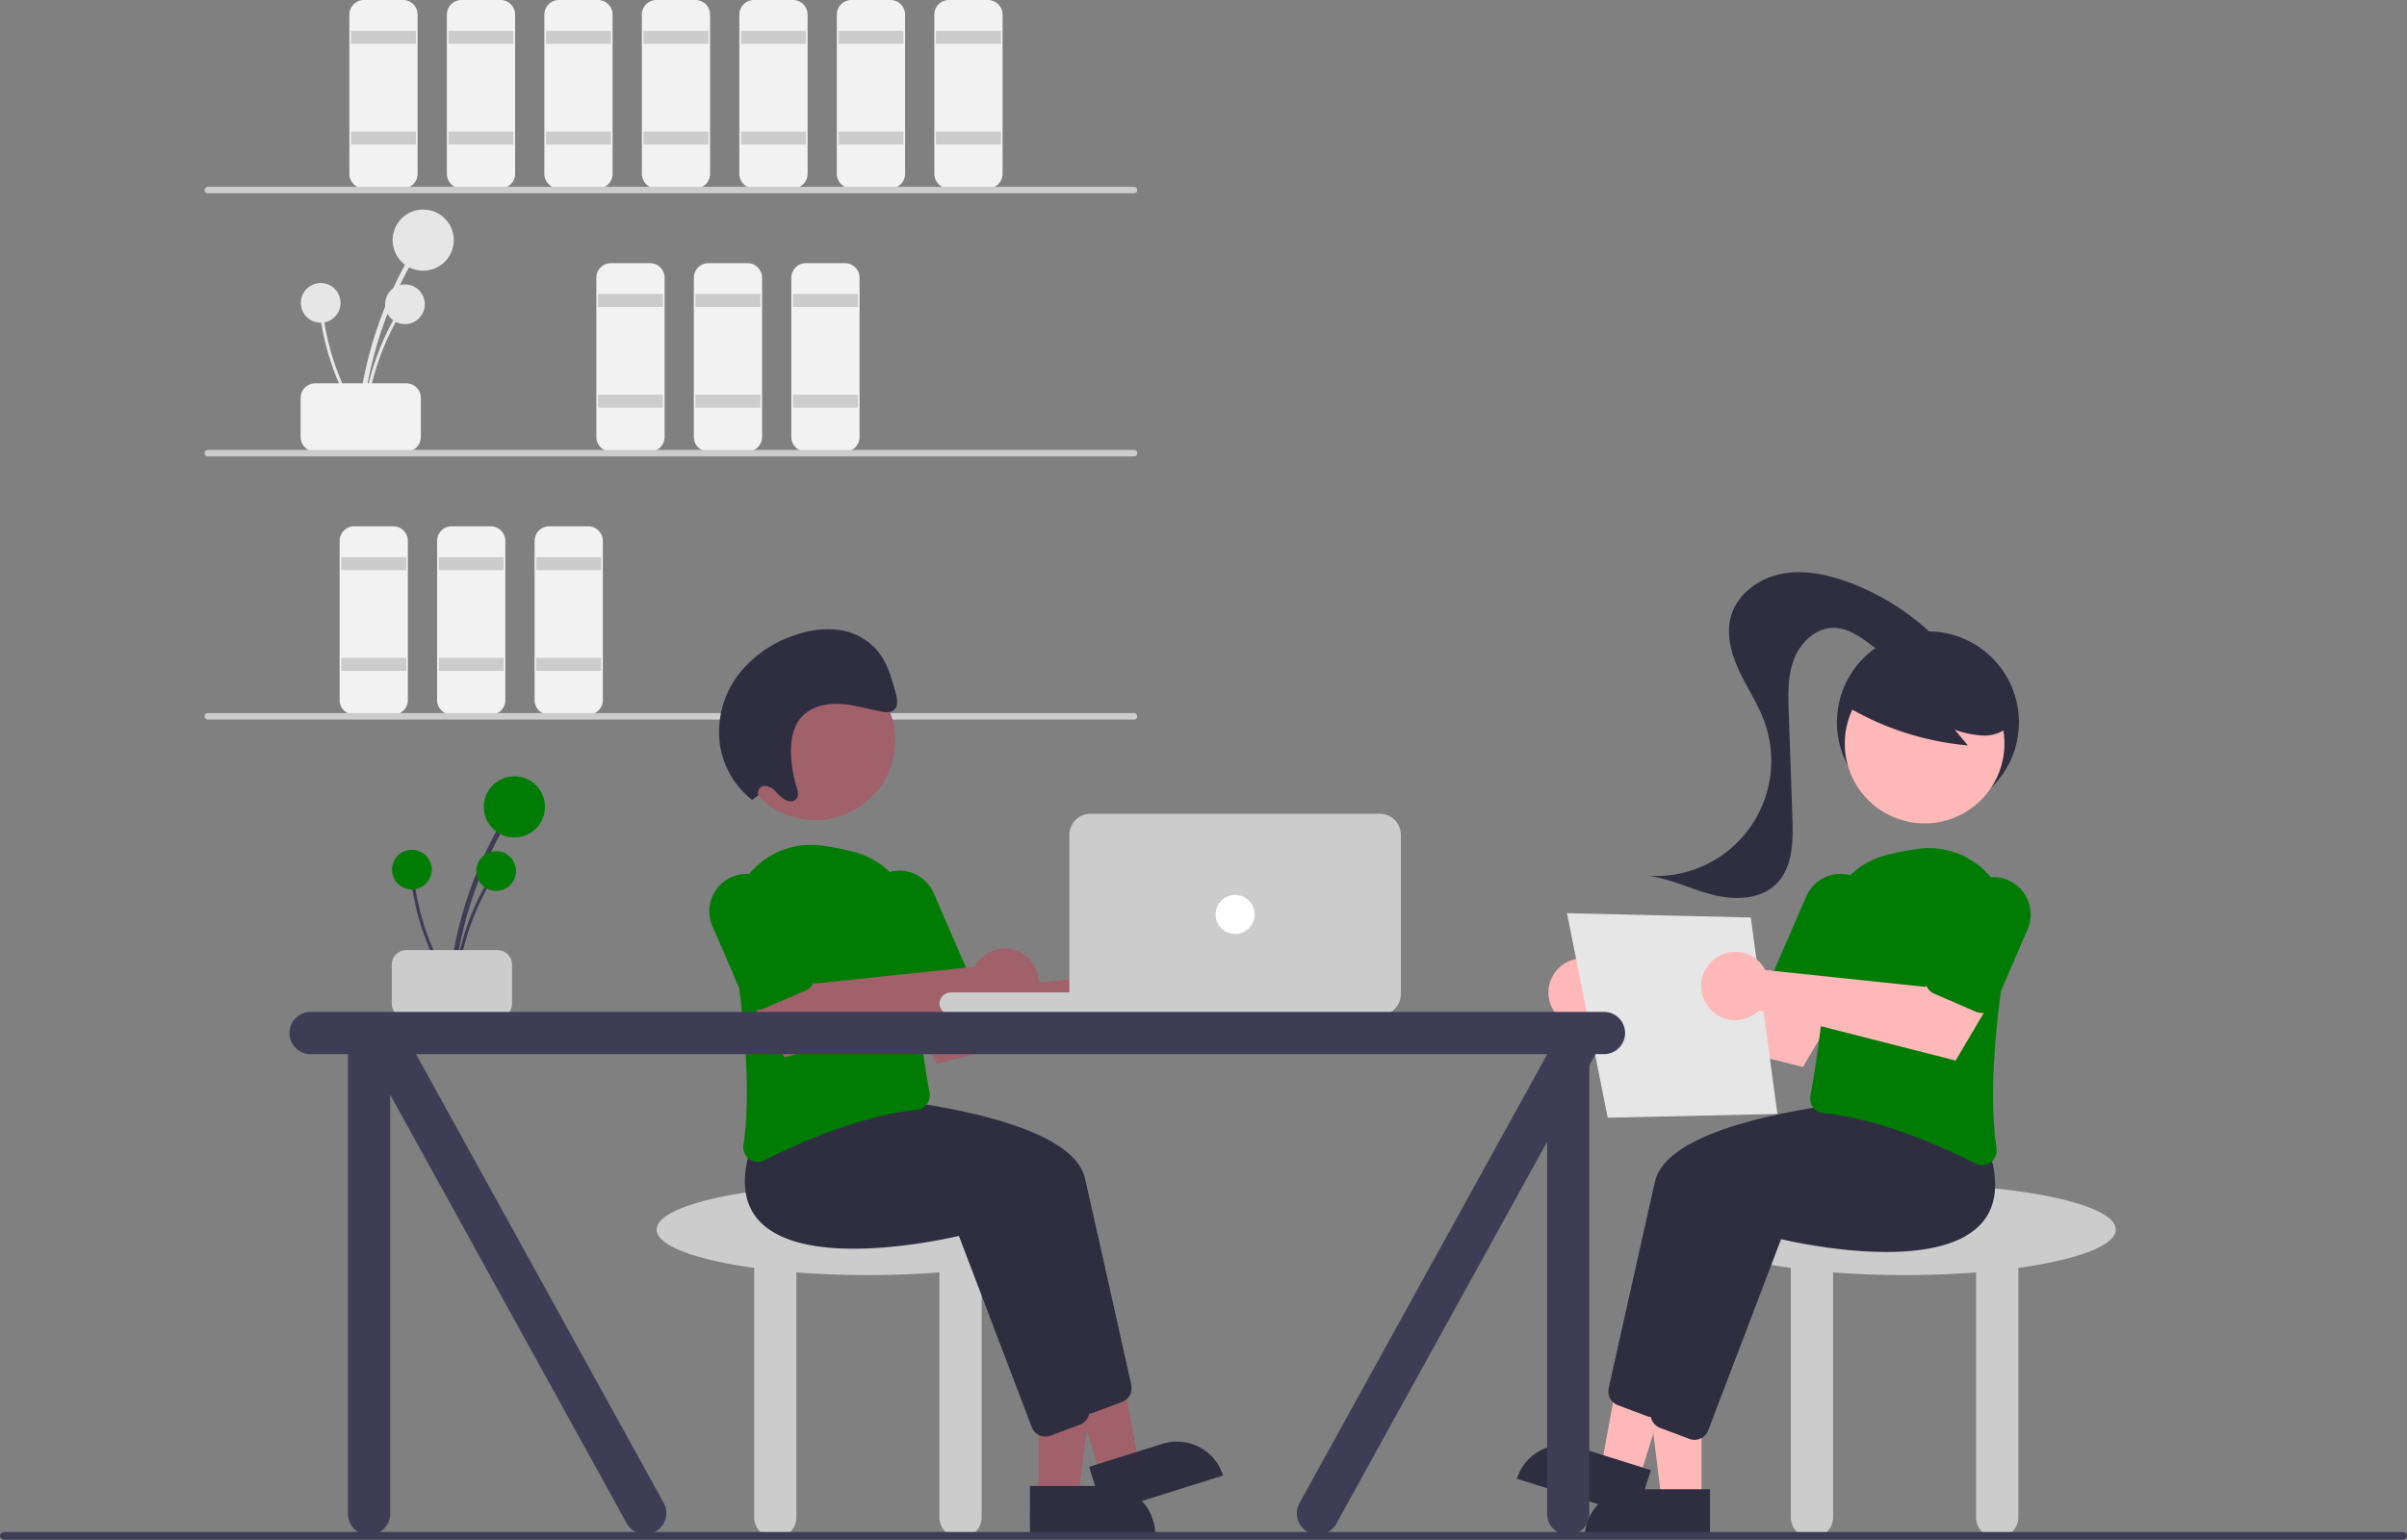 <svg xmlns="http://www.w3.org/2000/svg" id="svg186" version="1.1" viewBox="0 0 740.675 473.949" height="473.949" width="740.675" data-name="Layer 1">
  <rect x="0" y="0" width="740.675" height="473.949" fill="#808080" stroke="none"/>
  <defs id="defs190"></defs>
  <path id="path2" fill="#e6e6e6" transform="translate(-229.662 -213.026)" d="M341.173,342.449a122.042,122.042,0,0,1,10.101-38.517q2.28-5.092,5.018-9.961a.744.744,0,0,0-1.284-.75,123.728,123.728,0,0,0-13.768,37.982q-1.034,5.584-1.554,11.246c-.088.952,1.399.946,1.486,0Z"></path>
  <circle id="circle4" fill="#e6e6e6" r="9.414" cy="73.914" cx="130.23"></circle>
  <path id="path6" fill="#e6e6e6" transform="translate(-229.662 -213.026)" d="M342.136,342.699a79.174,79.174,0,0,1,6.553-24.988q1.479-3.304,3.255-6.462a.483.483,0,0,0-.833-.487,80.268,80.268,0,0,0-8.932,24.641q-.671,3.622-1.008,7.296c-.057.618.908.614.964,0Z"></path>
  <circle id="circle8" fill="#e6e6e6" r="6.108" cy="93.662" cx="124.618"></circle>
  <path id="path10" fill="#e6e6e6" transform="translate(-229.662 -213.026)" d="M340.919,342.122a79.174,79.174,0,0,1-10.202-23.733q-.866-3.515-1.408-7.097a.483.483,0,0,0-.956.128,80.269,80.269,0,0,0,8.113,24.922q1.699,3.269,3.693,6.373c.335.522,1.093-.074.76-.593Z"></path>
  <circle id="circle12" fill="#e6e6e6" r="6.108" cy="93.233" cx="98.683"></circle>
  <path id="path14" style="isolation:isolate" fill="#f2f2f2" transform="translate(-229.662 -213.026)" d="M322.169,347.526v-12a4.505,4.505,0,0,1,4.5-4.5h28a4.505,4.505,0,0,1,4.5,4.5v12a4.505,4.505,0,0,1-4.5,4.5h-28A4.505,4.505,0,0,1,322.169,347.526Z"></path>
  <path id="path16" style="isolation:isolate" fill="#f2f2f2" transform="translate(-229.662 -213.026)" d="M353.669,271.026h-12a4.505,4.505,0,0,1-4.5-4.5v-49a4.505,4.505,0,0,1,4.5-4.5h12a4.505,4.505,0,0,1,4.5,4.5v49A4.505,4.505,0,0,1,353.669,271.026Z"></path>
  <rect id="rect18" fill="#ccc" height="4" width="20" y="9.5" x="108.007"></rect>
  <rect id="rect20" fill="#ccc" height="4" width="20" y="40.5" x="108.007"></rect>
  <path id="path22" style="isolation:isolate" fill="#f2f2f2" transform="translate(-229.662 -213.026)" d="M383.669,271.026h-12a4.505,4.505,0,0,1-4.5-4.5v-49a4.505,4.505,0,0,1,4.5-4.5h12a4.505,4.505,0,0,1,4.5,4.5v49A4.505,4.505,0,0,1,383.669,271.026Z"></path>
  <rect id="rect24" fill="#ccc" height="4" width="20" y="9.5" x="138.007"></rect>
  <rect id="rect26" fill="#ccc" height="4" width="20" y="40.5" x="138.007"></rect>
  <path id="path28" style="isolation:isolate" fill="#f2f2f2" transform="translate(-229.662 -213.026)" d="M413.669,271.026h-12a4.505,4.505,0,0,1-4.5-4.5v-49a4.505,4.505,0,0,1,4.5-4.5h12a4.505,4.505,0,0,1,4.5,4.5v49A4.505,4.505,0,0,1,413.669,271.026Z"></path>
  <rect id="rect30" fill="#ccc" height="4" width="20" y="9.5" x="168.007"></rect>
  <rect id="rect32" fill="#ccc" height="4" width="20" y="40.5" x="168.007"></rect>
  <path id="path34" style="isolation:isolate" fill="#f2f2f2" transform="translate(-229.662 -213.026)" d="M429.669,352.026h-12a4.505,4.505,0,0,1-4.5-4.5v-49a4.505,4.505,0,0,1,4.5-4.5h12a4.505,4.505,0,0,1,4.5,4.5v49A4.505,4.505,0,0,1,429.669,352.026Z"></path>
  <rect id="rect36" fill="#ccc" height="4" width="20" y="90.5" x="184.007"></rect>
  <rect id="rect38" fill="#ccc" height="4" width="20" y="121.5" x="184.007"></rect>
  <path id="path40" style="isolation:isolate" fill="#f2f2f2" transform="translate(-229.662 -213.026)" d="M459.669,352.026h-12a4.505,4.505,0,0,1-4.5-4.5v-49a4.505,4.505,0,0,1,4.5-4.5h12a4.505,4.505,0,0,1,4.5,4.5v49A4.505,4.505,0,0,1,459.669,352.026Z"></path>
  <rect id="rect42" fill="#ccc" height="4" width="20" y="90.5" x="214.007"></rect>
  <rect id="rect44" fill="#ccc" height="4" width="20" y="121.5" x="214.007"></rect>
  <path id="path46" style="isolation:isolate" fill="#f2f2f2" transform="translate(-229.662 -213.026)" d="M489.669,352.026h-12a4.505,4.505,0,0,1-4.5-4.5v-49a4.505,4.505,0,0,1,4.5-4.5h12a4.505,4.505,0,0,1,4.5,4.5v49A4.505,4.505,0,0,1,489.669,352.026Z"></path>
  <rect id="rect48" fill="#ccc" height="4" width="20" y="90.5" x="244.007"></rect>
  <rect id="rect50" fill="#ccc" height="4" width="20" y="121.5" x="244.007"></rect>
  <path id="path52" style="isolation:isolate" fill="#f2f2f2" transform="translate(-229.662 -213.026)" d="M350.669,433.026h-12a4.505,4.505,0,0,1-4.5-4.5v-49a4.505,4.505,0,0,1,4.5-4.5h12a4.505,4.505,0,0,1,4.5,4.5v49A4.505,4.505,0,0,1,350.669,433.026Z"></path>
  <rect id="rect54" fill="#ccc" height="4" width="20" y="171.5" x="105.007"></rect>
  <rect id="rect56" fill="#ccc" height="4" width="20" y="202.5" x="105.007"></rect>
  <path id="path58" style="isolation:isolate" fill="#f2f2f2" transform="translate(-229.662 -213.026)" d="M380.669,433.026h-12a4.505,4.505,0,0,1-4.5-4.5v-49a4.505,4.505,0,0,1,4.5-4.5h12a4.505,4.505,0,0,1,4.5,4.5v49A4.505,4.505,0,0,1,380.669,433.026Z"></path>
  <rect id="rect60" fill="#ccc" height="4" width="20" y="171.5" x="135.007"></rect>
  <rect id="rect62" fill="#ccc" height="4" width="20" y="202.5" x="135.007"></rect>
  <path id="path64" style="isolation:isolate" fill="#f2f2f2" transform="translate(-229.662 -213.026)" d="M410.669,433.026h-12a4.505,4.505,0,0,1-4.5-4.5v-49a4.505,4.505,0,0,1,4.5-4.5h12a4.505,4.505,0,0,1,4.5,4.5v49A4.505,4.505,0,0,1,410.669,433.026Z"></path>
  <rect id="rect66" fill="#ccc" height="4" width="20" y="171.5" x="165.007"></rect>
  <rect id="rect68" fill="#ccc" height="4" width="20" y="202.5" x="165.007"></rect>
  <path id="path70" style="isolation:isolate" fill="#f2f2f2" transform="translate(-229.662 -213.026)" d="M443.669,271.026h-12a4.505,4.505,0,0,1-4.5-4.5v-49a4.505,4.505,0,0,1,4.5-4.5h12a4.505,4.505,0,0,1,4.5,4.5v49A4.505,4.505,0,0,1,443.669,271.026Z"></path>
  <rect id="rect72" fill="#ccc" height="4" width="20" y="9.5" x="198.007"></rect>
  <rect id="rect74" fill="#ccc" height="4" width="20" y="40.5" x="198.007"></rect>
  <path id="path76" style="isolation:isolate" fill="#f2f2f2" transform="translate(-229.662 -213.026)" d="M473.669,271.026h-12a4.505,4.505,0,0,1-4.5-4.5v-49a4.505,4.505,0,0,1,4.5-4.5h12a4.505,4.505,0,0,1,4.5,4.5v49A4.505,4.505,0,0,1,473.669,271.026Z"></path>
  <rect id="rect78" fill="#ccc" height="4" width="20" y="9.5" x="228.007"></rect>
  <rect id="rect80" fill="#ccc" height="4" width="20" y="40.5" x="228.007"></rect>
  <path id="path82" style="isolation:isolate" fill="#f2f2f2" transform="translate(-229.662 -213.026)" d="M503.669,271.026h-12a4.505,4.505,0,0,1-4.5-4.5v-49a4.505,4.505,0,0,1,4.5-4.5h12a4.505,4.505,0,0,1,4.5,4.5v49A4.505,4.505,0,0,1,503.669,271.026Z"></path>
  <rect id="rect84" fill="#ccc" height="4" width="20" y="9.5" x="258.007"></rect>
  <rect id="rect86" fill="#ccc" height="4" width="20" y="40.5" x="258.007"></rect>
  <path id="path88" style="isolation:isolate" fill="#f2f2f2" transform="translate(-229.662 -213.026)" d="M533.669,271.026h-12a4.505,4.505,0,0,1-4.5-4.5v-49a4.505,4.505,0,0,1,4.5-4.5h12a4.505,4.505,0,0,1,4.5,4.5v49A4.505,4.505,0,0,1,533.669,271.026Z"></path>
  <rect id="rect90" fill="#ccc" height="4" width="20" y="9.5" x="288.007"></rect>
  <rect id="rect92" fill="#ccc" height="4" width="20" y="40.5" x="288.007"></rect>
  <path id="path94" fill="#ccc" transform="translate(-229.662 -213.026)" d="M578.61,272.526h-285a1,1,0,0,1,0-2h285a1,1,0,0,1,0,2Z"></path>
  <path id="path96" fill="#ccc" transform="translate(-229.662 -213.026)" d="M578.61,353.526h-285a1,1,0,0,1,0-2h285a1,1,0,0,1,0,2Z"></path>
  <path id="path98" fill="#ccc" transform="translate(-229.662 -213.026)" d="M578.61,434.526h-285a1,1,0,0,1,0-2h285a1,1,0,0,1,0,2Z"></path>
  <path id="path100" fill="#ccc" transform="translate(-229.662 -213.026)" d="M561.732,591.508c0-7.732-29.102-14-65-14s-65,6.268-65,14c0,4.955,11.964,9.306,30,11.794V680.008a6.5,6.5,0,0,0,13,0V604.684c6.872.532,14.277.824,22,.824s15.128-.292,22-.824v75.324a6.5,6.5,0,0,0,13,0V603.302C549.768,600.814,561.732,596.463,561.732,591.508Z"></path>
  <polygon id="polygon102" fill="#a0616a" points="319.563 460.906 331.823 460.906 337.655 413.618 319.561 413.618 319.563 460.906"></polygon>
  <path id="path104" fill="#2f2e41" transform="translate(902.096 1142.692) rotate(179.997)" d="M546.598,670.428h38.531a0,0,0,0,1,0,0v14.887a0,0,0,0,1,0,0H561.485a14.887,14.887,0,0,1-14.887-14.887v0A0,0,0,0,1,546.598,670.428Z"></path>
  <polygon id="polygon106" fill="#a0616a" points="338.701 454.064 350.398 450.393 341.806 403.528 324.542 408.945 338.701 454.064"></polygon>
  <path id="path108" fill="#2f2e41" transform="translate(1113.688 912.876) rotate(162.577)" d="M566.152,658.424h38.531a0,0,0,0,1,0,0v14.887a0,0,0,0,1,0,0H581.039a14.887,14.887,0,0,1-14.887-14.887v0A0,0,0,0,1,566.152,658.424Z"></path>
  <path id="path110" fill="#2f2e41" transform="translate(-229.662 -213.026)" d="M560.161,645.324l-22.427-58.871c-5.031,1.182-47.227,10.519-61.359-4.528-4.843-5.157-5.788-12.629-2.808-22.208l8.248-10.364.256.014c3.118.164,76.435,4.273,81.461,26.389,4.238,18.645,11.977,53.405,14.247,63.615a4.516,4.516,0,0,1-2.814,5.184l-9.019,3.382a4.462,4.462,0,0,1-1.572.286A4.513,4.513,0,0,1,560.161,645.324Z"></path>
  <path id="path112" fill="#2f2e41" transform="translate(-229.662 -213.026)" d="M547.161,652.324l-22.427-58.871c-5.032,1.182-47.227,10.518-61.359-4.528-4.843-5.157-5.788-12.629-2.808-22.208l8.248-10.364.256.014c3.118.164,76.435,4.273,81.461,26.389,4.238,18.645,11.977,53.405,14.247,63.615a4.516,4.516,0,0,1-2.814,5.184l-9.019,3.382a4.462,4.462,0,0,1-1.572.286A4.513,4.513,0,0,1,547.161,652.324Z"></path>
  <path id="path114" fill="#a0616a" transform="translate(-229.662 -213.026)" d="M577.469,511.202a10.527,10.527,0,0,0-.885,1.402l-49.32,5.196-7.1-9.734-16.091,8.794,13.944,23.621,60.487-15.423a10.496,10.496,0,1,0-1.036-13.857Z"></path>
  <path style="fill:#007c04;fill-opacity:1" id="path116" fill="#6c63ff" transform="translate(-229.662 -213.026)" d="M460.25,569.825a4.507,4.507,0,0,1-1.819-4.349c2.782-18.343-.419-44.619-3.595-63.433a24.795,24.795,0,0,1,27.559-28.762,79.865,79.865,0,0,1,9.913,1.954h0a24.596,24.596,0,0,1,18.582,24.468c-.475,18.154,3.211,40.806,4.818,49.701a4.519,4.519,0,0,1-.834,3.511,4.392,4.392,0,0,1-3.095,1.75c-17.808,1.817-37.012,10.502-46.875,15.517a4.501,4.501,0,0,1-2.05.501A4.429,4.429,0,0,1,460.25,569.825Z"></path>
  <path style="fill:#007c04;fill-opacity:1" id="path118" fill="#6c63ff" transform="translate(-229.662 -213.026)" d="M508.321,522.514a4.471,4.471,0,0,1-2.474-2.397l-9.931-22.942a11.5,11.5,0,1,1,21.107-9.136l9.932,22.942a4.506,4.506,0,0,1-2.342,5.917l-12.848,5.562a4.469,4.469,0,0,1-3.444.055Z"></path>
  <path id="path120" fill="#a0616a" transform="translate(-229.662 -213.026)" d="M530.469,509.202a10.527,10.527,0,0,0-.885,1.402l-49.32,5.196-7.1-9.734-16.091,8.794,13.944,23.621,60.487-15.423a10.496,10.496,0,1,0-1.036-13.857Z"></path>
  <path style="fill:#007c04;fill-opacity:1" id="path122" fill="#6c63ff" transform="translate(-229.662 -213.026)" d="M461.321,523.514a4.471,4.471,0,0,1-2.474-2.397l-9.931-22.942a11.5,11.5,0,1,1,21.107-9.136l9.932,22.942a4.506,4.506,0,0,1-2.342,5.917l-12.848,5.562a4.469,4.469,0,0,1-3.444.055Z"></path>
  <circle id="circle124" fill="#a0616a" r="24.561" cy="227.891" cx="250.906"></circle>
  <path id="path126" fill="#2f2e41" transform="translate(-229.662 -213.026)" d="M463.008,457.773a2.135,2.135,0,0,1,1.856-2.819,4.93,4.93,0,0,1,3.476,1.715,13.834,13.834,0,0,0,3.071,2.637c1.188.599,2.8.514,3.477-.628.636-1.072.2-2.508-.185-3.753a36.907,36.907,0,0,1-1.63-9.77c-.111-3.7.411-7.562,2.46-10.448,2.644-3.725,7.371-5.139,11.845-5.036s8.875,1.484,13.307,2.357c1.53.301,3.328.455,4.352-.73,1.088-1.261.688-3.301.226-5.004-1.201-4.417-2.475-8.985-5.265-12.552a18.898,18.898,0,0,0-12.061-6.79,28.938,28.938,0,0,0-13.462,1.528,36.096,36.096,0,0,0-17.683,12.319,29.236,29.236,0,0,0-5.578,21.6,26.667,26.667,0,0,0,9.886,16.855Z"></path>
  <path id="path128" fill="#3f3d56" transform="translate(-229.662 -213.026)" d="M369.228,516.902a122.042,122.042,0,0,1,10.101-38.517q2.28-5.092,5.018-9.961a.744.744,0,0,0-1.284-.75,123.728,123.728,0,0,0-13.768,37.982q-1.034,5.584-1.554,11.246c-.088.952,1.399.946,1.486,0Z"></path>
  <circle style="fill:#007c04;fill-opacity:1" id="circle130" fill="#6c63ff" r="9.414" cy="248.368" cx="158.285"></circle>
  <path id="path132" fill="#3f3d56" transform="translate(-229.662 -213.026)" d="M370.191,517.152a79.174,79.174,0,0,1,6.553-24.988q1.479-3.304,3.255-6.462a.483.483,0,0,0-.833-.487,80.268,80.268,0,0,0-8.932,24.641q-.671,3.622-1.008,7.296c-.057.618.908.614.964,0Z"></path>
  <circle style="fill:#007c04;fill-opacity:1" id="circle134" fill="#6c63ff" r="6.108" cy="268.115" cx="152.673"></circle>
  <path id="path136" fill="#3f3d56" transform="translate(-229.662 -213.026)" d="M368.974,516.576a79.174,79.174,0,0,1-10.202-23.733q-.866-3.515-1.408-7.097a.483.483,0,0,0-.956.128,80.269,80.269,0,0,0,8.113,24.922q1.699,3.269,3.693,6.373c.335.522,1.093-.074.76-.593Z"></path>
  <circle style="fill:#007c04;fill-opacity:1" id="circle138" fill="#6c63ff" r="6.108" cy="267.687" cx="126.738"></circle>
  <path id="path140" fill="#ccc" transform="translate(-229.662 -213.026)" d="M350.224,521.979v-12a4.505,4.505,0,0,1,4.5-4.5h28a4.505,4.505,0,0,1,4.5,4.5v12a4.505,4.505,0,0,1-4.5,4.5h-28A4.505,4.505,0,0,1,350.224,521.979Z"></path>
  <rect id="rect142" fill="#ccc" rx="3.5" height="7" width="86" y="305.482" x="289.07"></rect>
  <path id="path144" fill="#ccc" transform="translate(-229.662 -213.026)" d="M654.232,525.508h-89a6.507,6.507,0,0,1-6.5-6.5v-49a6.507,6.507,0,0,1,6.5-6.5h89a6.507,6.507,0,0,1,6.5,6.5v49A6.507,6.507,0,0,1,654.232,525.508Z"></path>
  <circle id="circle146" fill="#fff" r="6" cy="281.482" cx="380.07"></circle>
  <path id="path148" fill="#ccc" transform="translate(-229.662 -213.026)" d="M880.732,591.508c0-7.732-29.102-14-65-14s-65,6.268-65,14c0,4.955,11.964,9.306,30,11.794V680.008a6.5,6.5,0,0,0,13,0V604.684c6.872.532,14.277.824,22,.824s15.128-.292,22-.824v75.324a6.5,6.5,0,0,0,13,0V603.302C868.768,600.814,880.732,596.463,880.732,591.508Z"></path>
  <circle id="circle150" fill="#2f2e41" r="28" cy="222.34" cx="593.257"></circle>
  <polygon id="polygon152" fill="#ffb8b8" points="523.577 461.906 511.317 461.906 505.485 414.618 523.579 414.618 523.577 461.906"></polygon>
  <path id="path154" fill="#2f2e41" d="M502.56,458.403h23.644a0,0,0,0,1,0,0v14.887a0,0,0,0,1,0,0H487.673a0,0,0,0,1,0,0v0A14.887,14.887,0,0,1,502.56,458.403Z"></path>
  <polygon id="polygon156" fill="#ffb8b8" points="504.439 455.064 492.742 451.393 501.334 404.528 518.598 409.945 504.439 455.064"></polygon>
  <path id="path158" fill="#2f2e41" transform="translate(2.906 -397.128) rotate(17.423)" d="M712.668,659.424h23.644a0,0,0,0,1,0,0v14.887a0,0,0,0,1,0,0H697.781a0,0,0,0,1,0,0v0A14.887,14.887,0,0,1,712.668,659.424Z"></path>
  <path id="path160" fill="#2f2e41" transform="translate(-229.662 -213.026)" d="M738.09,649.222a4.462,4.462,0,0,1-1.572-.286l-9.019-3.382a4.516,4.516,0,0,1-2.814-5.184c2.271-10.21,10.01-44.971,14.247-63.615,5.026-22.115,78.343-26.225,81.461-26.389l.256-.014L828.897,560.717c2.98,9.579,2.036,17.051-2.808,22.208-14.132,15.047-56.327,5.71-61.359,4.528l-22.427,58.871A4.513,4.513,0,0,1,738.09,649.222Z"></path>
  <path id="path162" fill="#2f2e41" transform="translate(-229.662 -213.026)" d="M751.09,656.222a4.462,4.462,0,0,1-1.572-.286l-9.019-3.382a4.516,4.516,0,0,1-2.814-5.184c2.271-10.21,10.01-44.971,14.247-63.615,5.026-22.115,78.343-26.225,81.461-26.389l.256-.014L841.897,567.717c2.98,9.579,2.036,17.051-2.808,22.208-14.132,15.046-56.327,5.71-61.359,4.528l-22.427,58.871A4.513,4.513,0,0,1,751.09,656.222Z"></path>
  <path id="path164" fill="#ffb8b8" transform="translate(-229.662 -213.026)" d="M724.995,512.202a10.526,10.526,0,0,1,.885,1.402l49.32,5.196,7.1-9.734,16.091,8.794-13.944,23.621L723.959,526.059a10.496,10.496,0,1,1,1.036-13.857Z"></path>
  <path style="fill:#007c04;fill-opacity:1" id="path166" fill="#6c63ff" transform="translate(-229.662 -213.026)" d="M839.608,571.684a4.501,4.501,0,0,1-2.05-.501c-9.862-5.015-29.066-13.699-46.875-15.517a4.392,4.392,0,0,1-3.095-1.75,4.519,4.519,0,0,1-.834-3.511c1.607-8.896,5.293-31.547,4.818-49.701a24.596,24.596,0,0,1,18.582-24.468h0a79.864,79.864,0,0,1,9.913-1.954,24.795,24.795,0,0,1,27.559,28.762c-3.176,18.813-6.377,45.09-3.595,63.433a4.507,4.507,0,0,1-1.819,4.349A4.429,4.429,0,0,1,839.608,571.684Z"></path>
  <path style="fill:#007c04;fill-opacity:1" id="path168" fill="#6c63ff" transform="translate(-229.662 -213.026)" d="M792.486,523.832a4.496,4.496,0,0,1-1.787-.373l-12.848-5.562a4.506,4.506,0,0,1-2.342-5.917l9.932-22.942a11.5,11.5,0,1,1,21.107,9.136l-9.931,22.942a4.511,4.511,0,0,1-4.131,2.716Z"></path>
  <circle id="circle170" fill="#ffb8b8" r="24.561" cy="228.891" cx="592.234"></circle>
  <path id="path172" fill="#2f2e41" transform="translate(-229.662 -213.026)" d="M796.893,429.85A88.591,88.591,0,0,0,835.219,442.478l-4.04-4.841a29.688,29.688,0,0,0,9.171,1.821c3.13-.049,6.41-1.254,8.186-3.832a9.342,9.342,0,0,0,.625-8.63,17.694,17.694,0,0,0-5.566-6.96,33.14,33.14,0,0,0-30.844-5.512,19.806,19.806,0,0,0-9.212,5.909c-2.328,2.872-6.811,5.432-5.619,8.932Z"></path>
  <path id="path174" fill="#2f2e41" transform="translate(-229.662 -213.026)" d="M826.026,410.029a75.485,75.485,0,0,0-27.463-17.759c-6.639-2.459-13.865-3.979-20.805-2.582s-13.504,6.198-15.44,13.008c-1.583,5.568.052,11.564,2.509,16.806s5.738,10.102,7.725,15.54a35.468,35.468,0,0,1-35.689,47.562c6.819.914,13.105,4.119,19.771,5.825s14.533,1.59,19.486-3.185c5.241-5.052,5.346-13.267,5.092-20.542l-1.13-32.445c-.192-5.515-.356-11.208,1.633-16.356s6.716-9.656,12.235-9.609c4.183.035,7.884,2.569,11.239,5.068s6.904,5.165,11.071,5.536,8.923-2.711,8.611-6.882"></path>
  <polygon id="polygon176" fill="#e6e6e6" points="482.197 281.087 538.75 282.422 546.943 342.878 494.716 344.05 482.197 281.087"></polygon>
  <path id="path178" fill="#ffb8b8" transform="translate(-229.662 -213.026)" d="M771.995,510.202a10.526,10.526,0,0,1,.885,1.402l49.32,5.196,7.1-9.734,16.091,8.794-13.944,23.621L770.959,524.059a10.496,10.496,0,1,1,1.036-13.857Z"></path>
  <path style="fill:#007c04;fill-opacity:1" id="path180" fill="#6c63ff" transform="translate(-229.662 -213.026)" d="M839.486,524.832a4.496,4.496,0,0,1-1.787-.373l-12.848-5.562a4.506,4.506,0,0,1-2.342-5.917l9.932-22.942a11.5,11.5,0,1,1,21.107,9.136l-9.931,22.942a4.511,4.511,0,0,1-4.131,2.716Z"></path>
  <path id="path182" fill="#3f3d56" transform="translate(-229.662 -213.026)" d="M723.232,524.508h-398a6.5,6.5,0,1,0,0,13h11.5v141.5a6.5,6.5,0,0,0,13,0V549.998l72.871,132.078a6.5,6.5,0,0,0,11.258-6.5L357.686,537.508H705.732v.084l-76.129,137.984a6.5,6.5,0,1,0,11.258,6.5l64.871-117.578V679.008a6.5,6.5,0,0,0,13,0V540.935l1.891-3.427h2.609a6.5,6.5,0,0,0,0-13Z"></path>
  <path id="path184" fill="#3f3d56" transform="translate(-229.662 -213.026)" d="M969.147,686.974H230.853a1.191,1.191,0,0,1,0-2.381H969.147a1.191,1.191,0,0,1,0,2.381Z"></path>
</svg>
